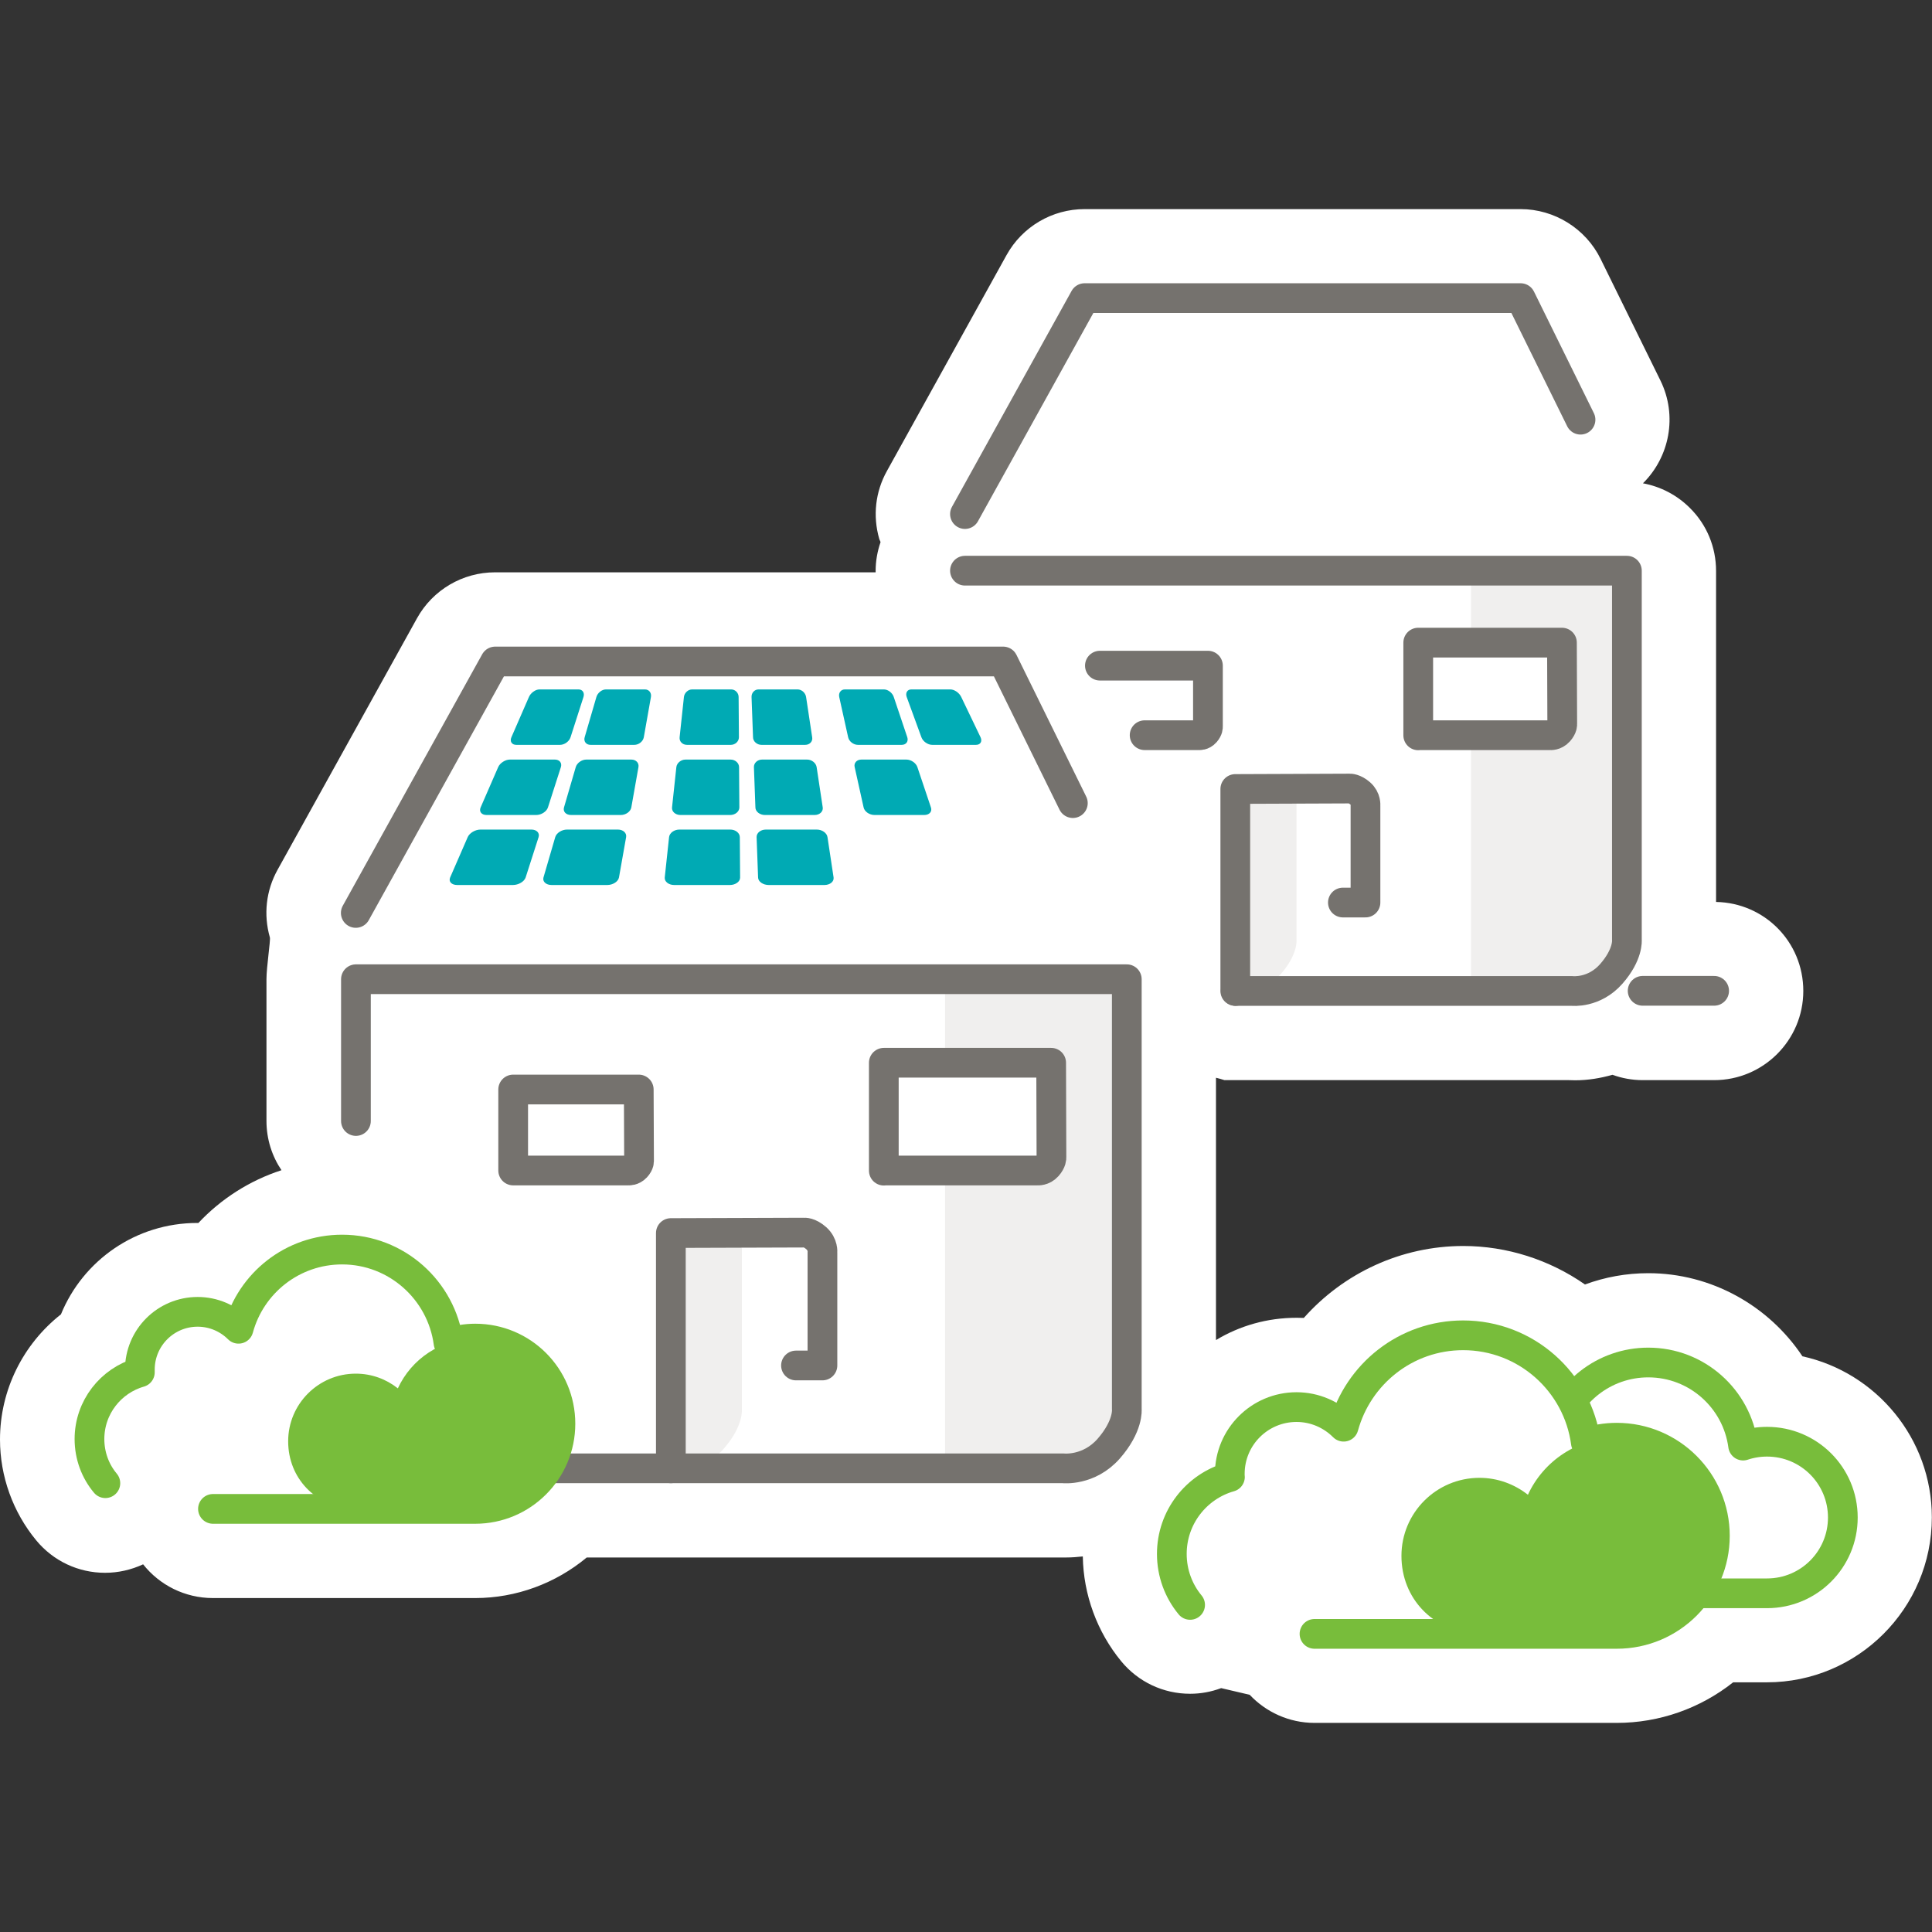 <?xml version="1.0" encoding="UTF-8"?>
<svg id="uuid-83ffdfad-6699-4643-bf89-3bf6b1b35521" data-name="haus-mit-solar" xmlns="http://www.w3.org/2000/svg" viewBox="0 0 130 130">
  <rect x="0" y="0" width="130" height="130" fill="#333333" stroke="none"/>
  <path d="m121.28,91.26c-2.27-3.41-6.14-5.59-10.37-5.59-1.47,0-2.91.26-4.26.76-2.38-1.66-5.25-2.59-8.19-2.59-4.17,0-8.05,1.82-10.73,4.84-.16,0-.32-.01-.48-.01-1.99,0-3.84.54-5.43,1.5v-17.65c.11.02.21.06.31.08l.26.08h.69s.02,0,.04,0h.75s21.71,0,21.71,0c.13,0,.27.01.41.01.86,0,1.7-.14,2.51-.37.63.23,1.32.36,2.03.36h4.81c3.31,0,6-2.69,6-6s-2.62-5.93-5.87-5.99v-22.27c0-1.6-.62-3.11-1.76-4.24-.87-.87-1.97-1.44-3.16-1.66,1.79-1.77,2.34-4.54,1.18-6.91l-4.03-8.19c-1-2.04-3.11-3.35-5.38-3.35h-29.34c-2.18,0-4.19,1.18-5.25,3.09l-8.05,14.53c-.78,1.4-.96,3.02-.52,4.56.02.08.07.15.09.23-.21.61-.33,1.26-.33,1.93,0,.03,0,.07,0,.1h-25.61c-2.18,0-4.19,1.18-5.25,3.09l-9.38,16.92c-.78,1.4-.96,3.02-.52,4.56.05.19-.23,2-.23,2.8v9.54c0,1.23.37,2.37,1.01,3.32-2.13.69-4.06,1.92-5.59,3.55-.03,0-.05,0-.08,0-4.12,0-7.68,2.51-9.17,6.15C1.56,90.44,0,93.52,0,96.86c0,2.48.87,4.89,2.44,6.79,1.15,1.39,2.83,2.18,4.63,2.18.89,0,1.76-.2,2.56-.57,1.1,1.39,2.8,2.27,4.7,2.27h17.65c2.75,0,5.41-.99,7.5-2.73h4.9s.75,0,.75,0c.1,0,.2,0,.3,0h25.93c.11,0,.23,0,.37,0,.38,0,.76-.03,1.13-.07.04,2.57.96,5.08,2.59,7.06,1.15,1.39,2.83,2.18,4.63,2.18.72,0,1.42-.13,2.09-.38l1.92.45c1.09,1.16,2.65,1.89,4.36,1.89h20.34c2.87,0,5.62-.98,7.83-2.73h2.27c6.12,0,11.1-4.98,11.1-11.1,0-5.3-3.74-9.75-8.72-10.84Z" style="fill: #fff;"/>
  <g>
    <g id="uuid-7398470b-c14f-48e7-99e1-fd61864356ba" data-name="strauch-gross">
      <path id="uuid-aa4bfea4-d6ff-4448-b516-9bbb54d3011f" data-name="strauch-gross3" d="m103.18,107.21h15.72c2.82,0,5.1-2.28,5.1-5.1s-2.28-5.1-5.1-5.1c-.56,0-1.1.09-1.61.26-.42-3.15-3.11-5.59-6.38-5.59-2.97,0-5.47,2.01-6.21,4.75-.63-.63-1.5-1.02-2.45-1.02-1.92,0-3.47,1.55-3.47,3.47,0,.05,0,.11,0,.16-1.74.5-3.02,2.1-3.02,4,0,1.01.36,1.93.95,2.65" style="fill: #fff; stroke: #78bd3b; stroke-linecap: round; stroke-linejoin: round; stroke-width: 2px;"/>
      <path id="uuid-022a36d2-553a-4ee0-b707-cebc700451fe" data-name="strauch-gross2" d="m88.45,109.94h20.34c3.65,0,6.6-2.96,6.6-6.6s-2.96-6.6-6.6-6.6c-.73,0-1.42.12-2.08.34-.54-4.08-4.03-7.23-8.26-7.23-3.85,0-7.07,2.61-8.04,6.15-.81-.81-1.93-1.32-3.17-1.32-2.48,0-4.49,2.01-4.49,4.49,0,.07,0,.14.01.21-2.26.64-3.91,2.72-3.91,5.18,0,1.3.46,2.5,1.23,3.43" style="fill: #fff; stroke: #78bd3b; stroke-linecap: round; stroke-linejoin: round; stroke-width: 2px;"/>
      <path id="uuid-5524aec6-b5c3-40df-83be-1d5a01b131ae" data-name="strauch-gross1" d="m108.8,96.74c-2.66,0-4.95,1.58-5.99,3.84-.9-.71-2.03-1.14-3.26-1.14-2.9,0-5.25,2.35-5.25,5.25s2.16,5.04,4.88,5.23v.02h9.62c3.65,0,6.6-2.96,6.6-6.6s-2.96-6.6-6.6-6.6Z" style="fill: #78bd3b;"/>
    </g>
    <g>
      <line x1="110.53" y1="66.67" x2="115.34" y2="66.67" style="fill: none; stroke: #75726e; stroke-linecap: round; stroke-linejoin: round; stroke-width: 2px;"/>
      <path d="m105.72,66.67s1.47.18,2.63-1.14,1.05-2.28,1.05-2.28v-24.85s-10.42,0-10.42,0v28.27h6.75Z" style="fill: #f0efee;"/>
      <path d="m83.56,66.67s1.47.18,2.63-1.14c1.15-1.31,1.05-2.28,1.05-2.28v-10.17s-4.08,0-4.08,0v13.59h.41Z" style="fill: #f0efee;"/>
      <path d="m83.15,66.68h22.64s1.47.17,2.63-1.15c1.15-1.31,1.05-2.28,1.05-2.28v-24.85s-44.54,0-44.54,0" style="fill: none; stroke: #75726e; stroke-linecap: round; stroke-linejoin: round; stroke-width: 2px;"/>
      <path d="m90.36,60.73h1.52v-6.53s.05-.46-.35-.81-.71-.33-.71-.33l-7.7.03v13.59" style="fill: none; stroke: #75726e; stroke-linecap: round; stroke-linejoin: round; stroke-width: 2px;"/>
      <path d="m95.43,49.47h8.88s.32.04.58-.25.23-.5.23-.5l-.02-5.48h-9.67v6.24Z" style="fill: #fff; stroke: #75726e; stroke-linecap: round; stroke-linejoin: round; stroke-width: 2px;"/>
      <path d="m77.02,49.47h3.66s.24.03.43-.19.17-.38.17-.38v-4.11h-7.27" style="fill: none; stroke: #75726e; stroke-linecap: round; stroke-linejoin: round; stroke-width: 2px;"/>
      <polyline points="64.93 34.59 72.98 20.06 102.32 20.06 106.35 28.24" style="fill: none; stroke: #75726e; stroke-linecap: round; stroke-linejoin: round; stroke-width: 2px;"/>
    </g>
    <g>
      <g id="uuid-2012c58e-e2a7-4599-9388-985091d4c534" data-name="kleinerzeuger-solar">
        <g>
          <path d="m59.48,46.39h-2.63c-.27,0-.44.23-.38.51l.6,2.71c.06.28.36.51.66.51h2.94c.3,0,.47-.23.38-.51l-.91-2.71c-.09-.28-.39-.51-.66-.51Z" style="fill: #00aab4;"/>
          <path d="m63.95,46.39h-2.63c-.27,0-.41.23-.31.51l.99,2.71c.1.28.43.51.73.51h2.94c.3,0,.44-.23.31-.51l-1.3-2.71c-.13-.28-.46-.51-.73-.51Z" style="fill: #00aab4;"/>
          <path d="m60.99,51.11h-3.03c-.31,0-.52.23-.45.51l.6,2.71c.06.28.39.51.74.51h3.34c.34,0,.55-.23.45-.51l-.91-2.71c-.09-.28-.43-.51-.74-.51Z" style="fill: #00aab4;"/>
          <path d="m49.2,46.39h-2.63c-.27,0-.52.23-.55.51l-.29,2.71c-.03.28.19.51.5.51h2.94c.3,0,.55-.23.55-.51l-.02-2.71c0-.28-.23-.51-.5-.51Z" style="fill: #00aab4;"/>
          <path d="m53.67,46.39h-2.63c-.27,0-.48.23-.47.51l.1,2.71c0,.28.27.51.57.51h2.94c.3,0,.52-.23.47-.51l-.41-2.71c-.04-.28-.3-.51-.57-.51Z" style="fill: #00aab4;"/>
          <path d="m49.16,51.11h-3.03c-.31,0-.59.23-.62.51l-.29,2.71c-.03.28.23.51.57.51h3.34c.34,0,.62-.23.62-.51l-.02-2.71c0-.28-.26-.51-.57-.51Z" style="fill: #00aab4;"/>
          <path d="m54.31,51.11h-3.03c-.31,0-.56.23-.55.51l.1,2.71c0,.28.3.51.64.51h3.34c.34,0,.59-.23.55-.51l-.41-2.71c-.04-.28-.33-.51-.64-.51Z" style="fill: #00aab4;"/>
          <path d="m49.13,55.82h-3.42c-.35,0-.66.23-.69.51l-.29,2.71c-.03.28.26.51.64.51h3.74c.38,0,.7-.23.69-.51l-.02-2.71c0-.28-.29-.51-.64-.51Z" style="fill: #00aab4;"/>
          <path d="m54.95,55.82h-3.42c-.35,0-.63.23-.62.51l.1,2.71c0,.28.33.51.72.51h3.74c.38,0,.66-.23.62-.51l-.41-2.71c-.04-.28-.36-.51-.72-.51Z" style="fill: #00aab4;"/>
          <path d="m38.93,46.39h-2.63c-.27,0-.59.23-.71.51l-1.18,2.71c-.12.28.03.51.33.51h2.94c.3,0,.62-.23.71-.51l.87-2.71c.09-.28-.06-.51-.33-.51Z" style="fill: #00aab4;"/>
          <path d="m43.4,46.39h-2.63c-.27,0-.56.23-.64.51l-.79,2.71c-.08.28.1.51.4.51h2.94c.3,0,.59-.23.64-.51l.48-2.71c.05-.28-.13-.51-.4-.51Z" style="fill: #00aab4;"/>
          <path d="m37.34,51.11h-3.03c-.31,0-.67.23-.79.51l-1.18,2.71c-.12.28.06.51.4.51h3.34c.34,0,.7-.23.79-.51l.87-2.71c.09-.28-.09-.51-.4-.51Z" style="fill: #00aab4;"/>
          <path d="m42.48,51.11h-3.03c-.31,0-.63.23-.71.51l-.79,2.71c-.08.28.13.51.48.51h3.34c.34,0,.66-.23.71-.51l.48-2.71c.05-.28-.16-.51-.48-.51Z" style="fill: #00aab4;"/>
          <path d="m35.75,55.82h-3.42c-.35,0-.74.23-.86.51l-1.18,2.71c-.12.28.09.51.48.51h3.74c.38,0,.77-.23.86-.51l.87-2.71c.09-.28-.13-.51-.48-.51Z" style="fill: #00aab4;"/>
          <path d="m41.57,55.82h-3.42c-.35,0-.71.23-.79.51l-.79,2.71c-.08.28.17.51.55.51h3.74c.38,0,.74-.23.79-.51l.48-2.71c.05-.28-.2-.51-.55-.51Z" style="fill: #00aab4;"/>
        </g>
      </g>
      <path d="m71.45,98.8s1.72.2,3.06-1.32c1.34-1.53,1.22-2.65,1.22-2.65v-28.94s-12.14,0-12.14,0v32.93h7.86Z" style="fill: #f0efee;"/>
      <path d="m45.64,98.8s1.72.2,3.06-1.32c1.34-1.53,1.22-2.65,1.22-2.65v-11.84s-4.76,0-4.76,0v15.83h.48Z" style="fill: #f0efee;"/>
      <path d="m25.37,98.8h46.17s1.72.2,3.06-1.32c1.34-1.53,1.22-2.65,1.22-2.65v-28.94s-51.87,0-51.87,0v9.54" style="fill: none; stroke: #75726e; stroke-linecap: round; stroke-linejoin: round; stroke-width: 2px;"/>
      <path d="m53.56,91.88h1.78v-7.61s.06-.53-.41-.95-.82-.38-.82-.38l-8.97.03v15.83" style="fill: none; stroke: #75726e; stroke-linecap: round; stroke-linejoin: round; stroke-width: 2px;"/>
      <path d="m59.47,78.76h10.34s.38.04.67-.29.27-.58.27-.58l-.02-6.38h-11.26v7.26Z" style="fill: #fff; stroke: #75726e; stroke-linecap: round; stroke-linejoin: round; stroke-width: 2px;"/>
      <path d="m34.54,78.76h7.75s.28.03.51-.22.2-.44.2-.44l-.02-4.79h-8.45v5.45Z" style="fill: none; stroke: #75726e; stroke-linecap: round; stroke-linejoin: round; stroke-width: 2px;"/>
      <polyline points="23.94 61.43 33.32 44.51 67.5 44.51 72.19 54.04" style="fill: none; stroke: #75726e; stroke-linecap: round; stroke-linejoin: round; stroke-width: 2px;"/>
      <g id="uuid-77262e16-2e83-4a0f-9d75-d61642c68a75" data-name="kleinerzeuger-strauch">
        <path id="uuid-ad36d9c1-2aa1-4068-949e-728d79a445a5" data-name="kleinerzeuger-strauch02" d="m14.33,101.53h17.65c3.16,0,5.73-2.56,5.73-5.73s-2.56-5.73-5.73-5.73c-.63,0-1.23.11-1.8.29-.47-3.54-3.5-6.28-7.16-6.28-3.34,0-6.14,2.26-6.97,5.33-.7-.7-1.68-1.14-2.75-1.14-2.15,0-3.89,1.74-3.89,3.89,0,.06,0,.12,0,.18-1.96.56-3.39,2.36-3.39,4.49,0,1.13.4,2.17,1.07,2.97" style="fill: none; stroke: #78bd3b; stroke-linecap: round; stroke-linejoin: round; stroke-width: 2px;"/>
        <path id="uuid-f9d12fcf-96cd-49a9-93d4-3afbd0c7a4f1" data-name="kleinerzeuger-strauch01" d="m31.97,90.08c-2.31,0-4.29,1.37-5.2,3.34-.78-.62-1.76-.99-2.83-.99-2.51,0-4.55,2.04-4.55,4.55s1.87,4.37,4.24,4.54v.02h8.35c3.16,0,5.73-2.56,5.73-5.73s-2.56-5.73-5.73-5.73Z" style="fill: #78bd3b;"/>
      </g>
    </g>
  </g>
</svg>
